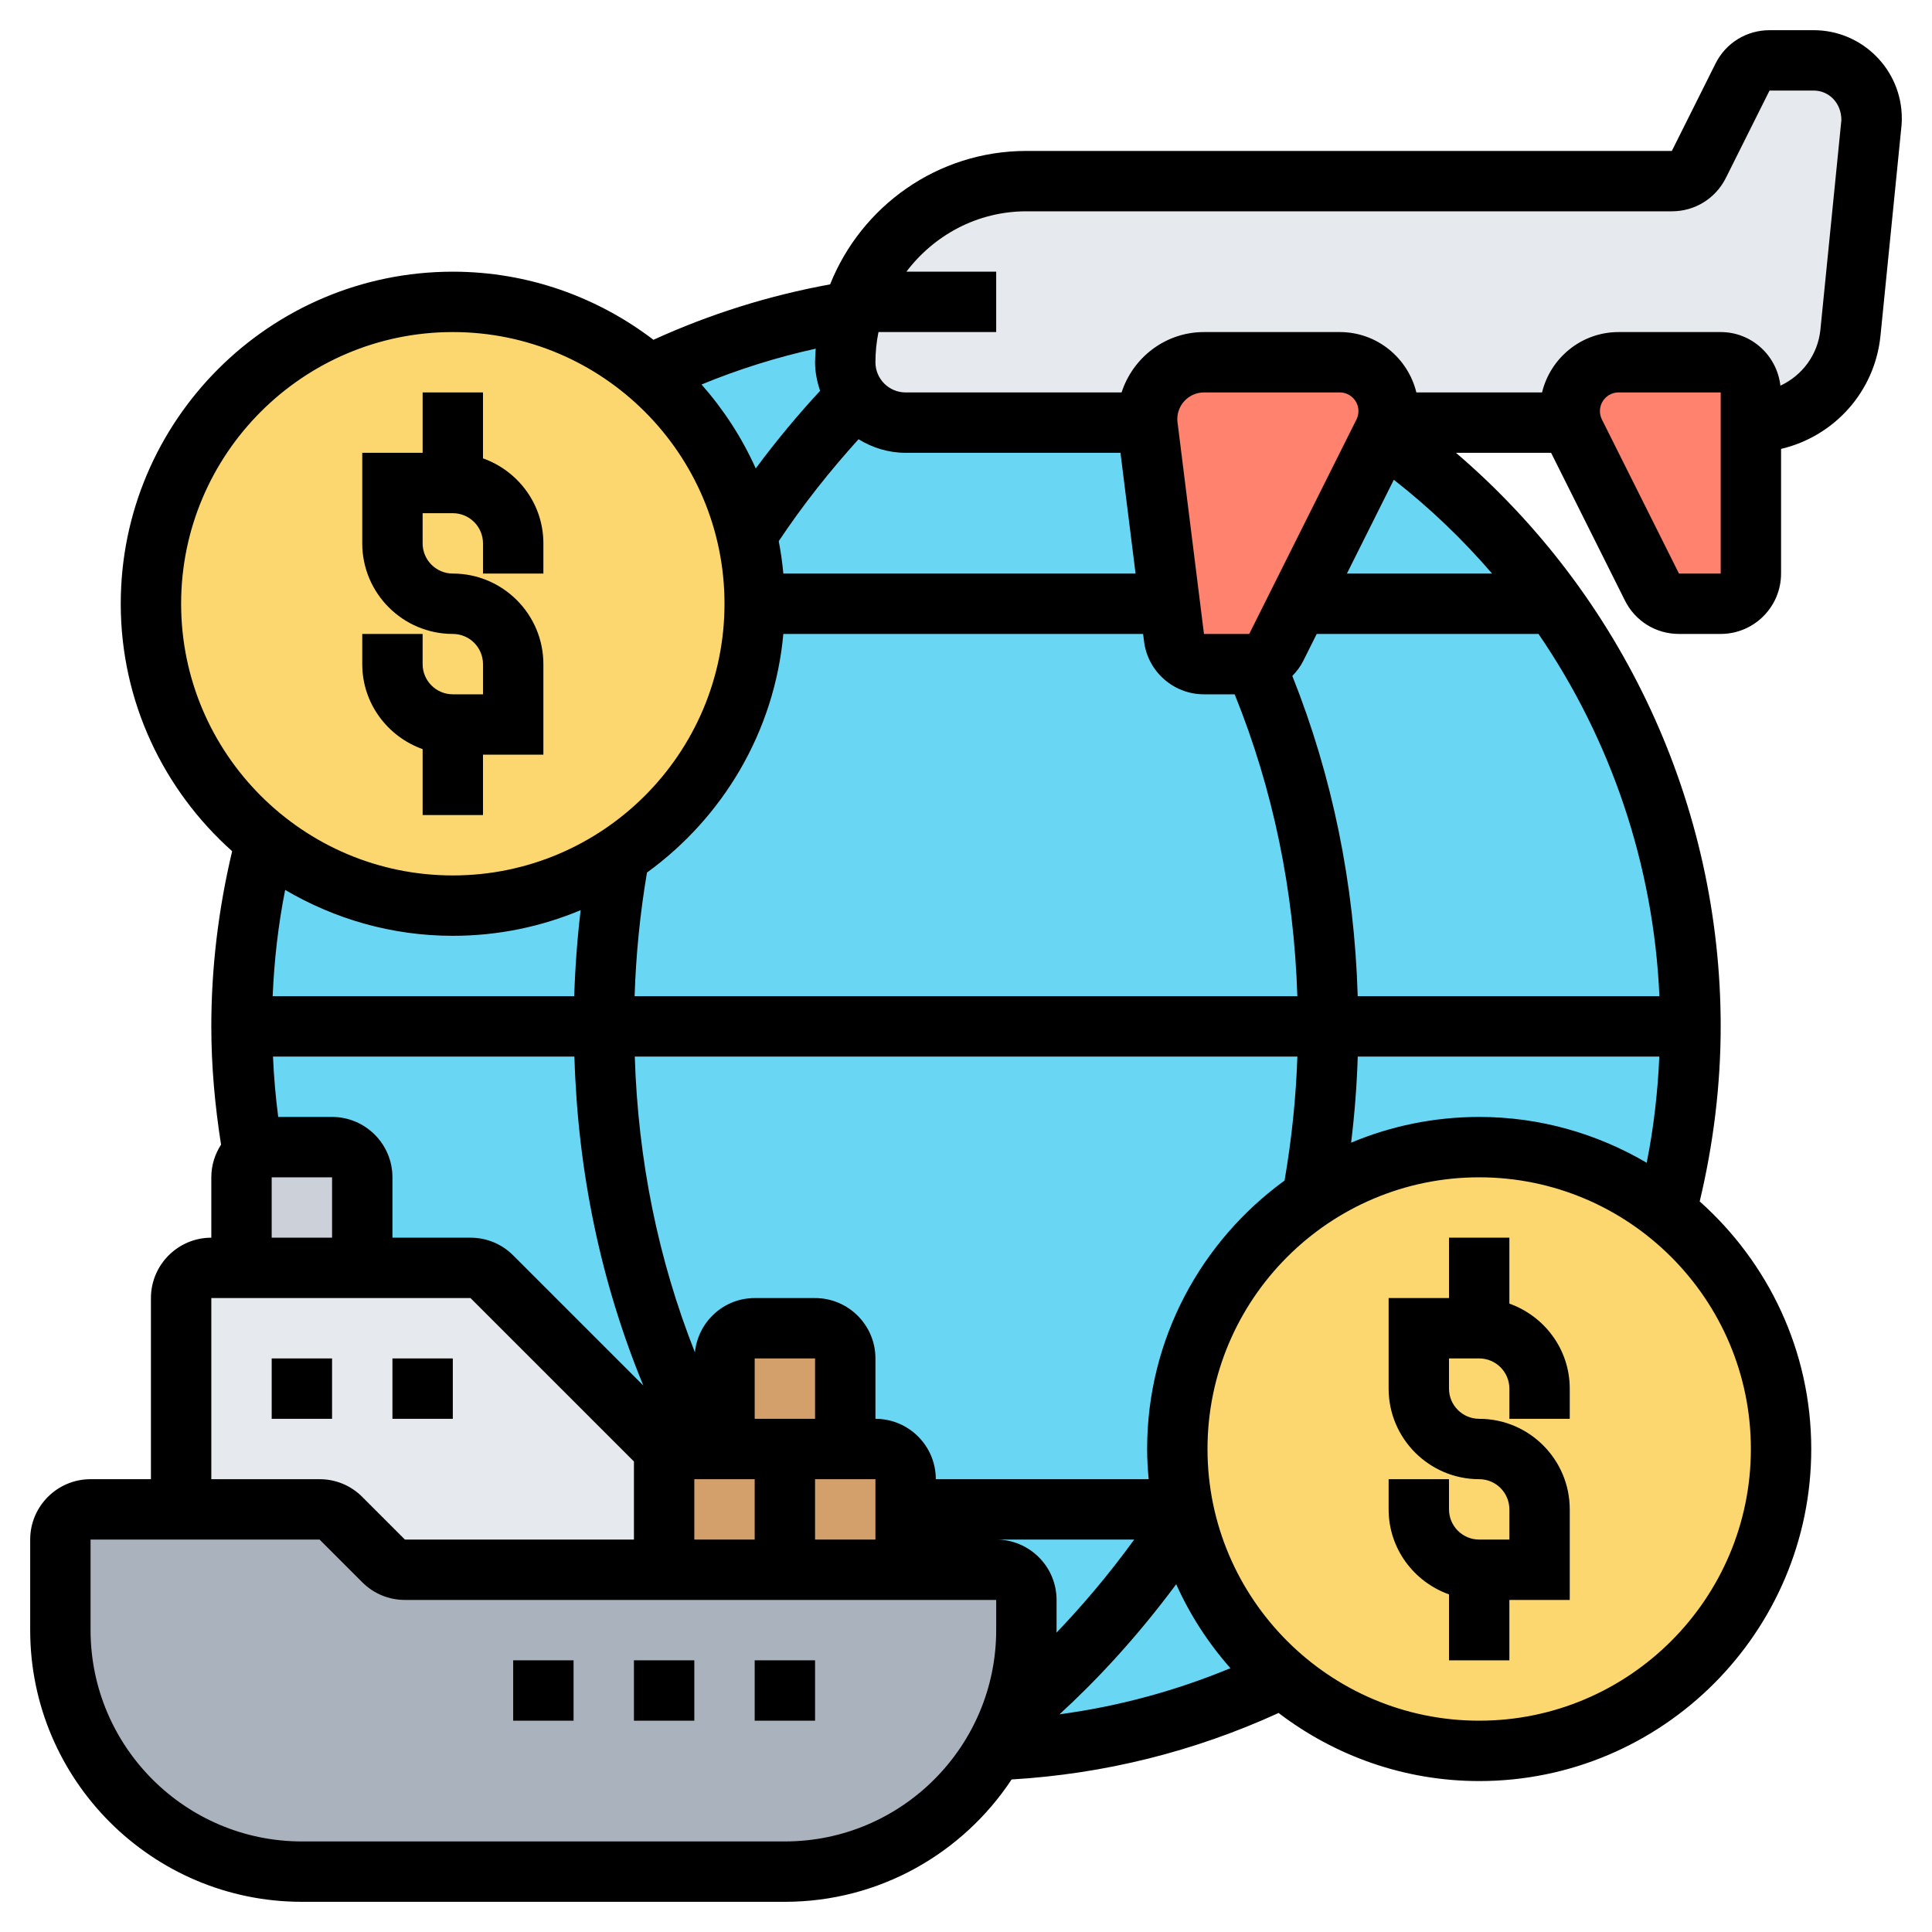 <svg xmlns="http://www.w3.org/2000/svg" id="_x33_0" height="512" viewBox="0 0 64 64" width="512"><g><g><g><circle cx="32" cy="34" fill="#69d6f4" r="24"></circle></g><g><path d="m28.35 10c.81-2.33 3.04-4 5.65-4h21.38c.38 0 .73-.21.9-.55l1.44-2.9c.17-.34.52-.55.9-.55h1.46c.53 0 1.01.22 1.36.56.34.35.56.83.56 1.36 0 .05 0 .11-.01.16l-.69 6.93c-.17 1.7-1.6 2.99-3.3 2.99v-1c0-.55-.45-1-1-1h-3.38c-.9 0-1.62.72-1.62 1.62 0 .12.02.25.04.37l-.04.01h-6.04c.02-.12.04-.25.04-.38 0-.9-.72-1.62-1.62-1.62h-4.5c-1.04 0-1.88.84-1.88 1.88v.12h-8c-.55 0-1.05-.22-1.41-.59-.09-.09-.17-.18-.24-.28-.22-.32-.35-.71-.35-1.13 0-.59.09-1.17.25-1.71.02-.1.06-.19.09-.29z" fill="#e6e9ed"></path></g><g><path d="m58 14v5c0 .55-.45 1-1 1h-1.38c-.38 0-.73-.21-.9-.55l-2.55-5.11c-.05-.11-.1-.23-.13-.35-.02-.12-.04-.25-.04-.37 0-.9.72-1.62 1.62-1.62h3.38c.55 0 1 .45 1 1z" fill="#ff826e"></path></g><g><path d="m45.96 14c-.03.12-.08.23-.13.34l-.02.03-2.81 5.63-.72 1.45c-.14.28-.41.48-.71.52-.06.02-.13.03-.19.03h-1.5c-.5 0-.93-.38-.99-.88l-.14-1.12-.74-5.88c-.01-.04-.01-.08-.01-.12s0-.08 0-.12c0-1.04.84-1.88 1.88-1.88h4.5c.9 0 1.62.72 1.62 1.62 0 .13-.02.26-.04.38z" fill="#ff826e"></path></g><g><path d="m34 53v1c0 1.02-.19 2-.54 2.9-.15.38-.32.74-.52 1.08h-.01c-1.37 2.4-3.96 4.02-6.93 4.02h-16c-4.42 0-8-3.58-8-8v-3c0-.55.45-1 1-1h3 4.59c.26 0 .52.11.7.29l1.42 1.42c.18.18.44.29.7.29h8.59 4 4 3c.55 0 1 .45 1 1z" fill="#aab2bd"></path></g><g><path d="m6 50v-7c0-.55.45-1 1-1h1 4 3.59c.26 0 .52.11.7.29l5.71 5.71v4h-8.59c-.26 0-.52-.11-.7-.29l-1.42-1.42c-.18-.18-.44-.29-.7-.29z" fill="#e6e9ed"></path></g><g><path d="m28 48h1c.55 0 1 .45 1 1v1 2h-4v-4z" fill="#d3a06c"></path></g><g><path d="m26 48v4h-4v-4h1.38.62z" fill="#d3a06c"></path></g><g><path d="m28 45v3h-2-2v-3c0-.55.45-1 1-1h2c.55 0 1 .45 1 1z" fill="#d3a06c"></path></g><g><path d="m12 39v3h-4v-3c0-.31.14-.59.37-.78.17-.14.39-.22.63-.22h2c.55 0 1 .45 1 1z" fill="#ccd1d9"></path></g><g><path d="m39.27 50.29c-.03-.09-.05-.19-.07-.29-.13-.64-.2-1.31-.2-2 0-3.48 1.78-6.54 4.47-8.33 1.58-1.06 3.49-1.67 5.53-1.67 2.34 0 4.5.81 6.2 2.16 2.32 1.83 3.8 4.66 3.8 7.84 0 5.52-4.48 10-10 10-2.49 0-4.76-.91-6.51-2.42-1.58-1.35-2.73-3.19-3.22-5.29z" fill="#fcd770"></path></g><g><path d="m24.73 17.71c.18.73.27 1.5.27 2.29 0 3.48-1.78 6.55-4.49 8.34-1.58 1.05-3.47 1.66-5.51 1.66-2.34 0-4.5-.81-6.2-2.16-2.32-1.83-3.8-4.66-3.8-7.84 0-5.52 4.48-10 10-10 2.49 0 4.76.91 6.51 2.41 1.58 1.36 2.73 3.2 3.22 5.3z" fill="#fcd770"></path></g></g><g><path d="m17 55h2v2h-2z"></path><path d="m21 55h2v2h-2z"></path><path d="m25 55h2v2h-2z"></path><path d="m9 45h2v2h-2z"></path><path d="m13 45h2v2h-2z"></path><path d="m60.08 1h-1.462c-.763 0-1.448.424-1.789 1.105l-1.447 2.895h-21.382c-2.948 0-5.471 1.835-6.501 4.42-2.022.368-3.984.984-5.853 1.836-1.849-1.409-4.148-2.256-6.646-2.256-6.065 0-11 4.935-11 11 0 3.258 1.432 6.181 3.69 8.197-.45 1.894-.69 3.841-.69 5.803 0 1.314.119 2.628.323 3.918-.203.313-.323.683-.323 1.082v2c-1.103 0-2 .897-2 2v6h-2c-1.103 0-2 .897-2 2v3c0 4.963 4.038 9 9 9h16c3.136 0 5.899-1.614 7.511-4.053 3.072-.183 6.041-.922 8.844-2.202 1.848 1.408 4.147 2.255 6.645 2.255 6.065 0 11-4.935 11-11 0-3.26-1.434-6.185-3.695-8.201.453-1.902.695-3.848.695-5.799 0-7.335-3.245-14.273-8.769-19h3.151l2.447 4.895c.341.681 1.026 1.105 1.789 1.105h1.382c1.103 0 2-.897 2-2v-4.129c1.756-.415 3.107-1.886 3.294-3.756l.696-6.953c.007-.081.01-.161.01-.242 0-1.61-1.31-2.92-2.92-2.92zm-22.963 14 .5 4h-11.668c-.033-.363-.084-.721-.152-1.074.799-1.2 1.69-2.323 2.643-3.376.456.28.987.45 1.56.45zm17.853 18h-9.994c-.111-3.718-.838-7.277-2.166-10.608.141-.146.267-.309.361-.498l.447-.894h7.347c2.406 3.513 3.815 7.664 4.005 12zm-16.97 15c0 .338.021.67.051 1h-7.051c0-1.103-.897-2-2-2v-2c0-1.103-.897-2-2-2h-2c-1.034 0-1.877.792-1.98 1.799-1.217-3.076-1.883-6.357-1.992-9.799h21.949c-.046 1.363-.186 2.719-.424 4.107-2.753 2.001-4.553 5.237-4.553 8.893zm-5 3h4.572c-.886 1.223-1.773 2.247-2.576 3.085 0-.028.004-.056.004-.085v-1c0-1.103-.897-2-2-2zm-22-14h-1.784c-.086-.663-.144-1.329-.173-2h9.985c.113 3.833.878 7.483 2.282 10.896l-4.31-4.31c-.378-.378-.88-.586-1.414-.586h-2.586v-2c0-1.103-.897-2-2-2zm16 10h-2v-2h2zm-4 2h2v2h-2zm4 0h2v2h-2zm11.963 3.479c.457 1.02 1.066 1.955 1.796 2.782-1.822.754-3.716 1.266-5.662 1.528 1.146-1.048 2.507-2.477 3.866-4.31zm2.419-31.479h-1.499l-.876-7.01c-.005-.035-.007-.071-.007-.107 0-.487.396-.883.883-.883h4.499c.341 0 .618.277.618.618 0 .096-.022.191-.065.276zm-1.499 2h1.017c1.268 3.133 1.965 6.488 2.076 10h-21.954c.045-1.38.182-2.752.41-4.096 2.507-1.816 4.222-4.655 4.517-7.904h11.918l.031.248c.125.999.978 1.752 1.985 1.752zm-12.716-10.054c-.752.813-1.465 1.672-2.132 2.572-.457-1.019-1.066-1.954-1.796-2.781 1.224-.505 2.489-.902 3.783-1.187-.009.149-.022.298-.022.45 0 .332.067.647.167.946zm-21.167 7.054c0-4.963 4.038-9 9-9s9 4.037 9 9-4.038 9-9 9-9-4.037-9-9zm9 11c1.5 0 2.931-.304 4.235-.85-.112.944-.183 1.895-.213 2.85h-9.99c.051-1.186.184-2.363.414-3.521 1.633.96 3.527 1.521 5.554 1.521zm-6 8h2v2h-2zm-2 4h8.586l5.414 5.414v2.586h-7.586l-1.414-1.414c-.378-.378-.88-.586-1.414-.586h-3.586zm19 18h-16c-3.86 0-7-3.141-7-7v-3h7.586l1.414 1.414c.378.378.88.586 1.414.586h19.586v1c0 3.859-3.14 7-7 7zm32-13c0 4.963-4.038 9-9 9s-9-4.037-9-9 4.038-9 9-9 9 4.037 9 9zm-9-11c-1.503 0-2.937.305-4.243.853.117-.954.19-1.902.22-2.853h9.99c-.052 1.181-.186 2.357-.418 3.518-1.631-.958-3.524-1.518-5.549-1.518zm.427-18h-4.809l1.554-3.108c1.193.935 2.282 1.976 3.255 3.108zm7.573 0h-1.382l-2.553-5.105c-.043-.085-.065-.181-.065-.277 0-.341.277-.618.618-.618h3.382zm3.304-8.085c-.084.84-.607 1.526-1.326 1.861-.113-.996-.952-1.776-1.978-1.776h-3.382c-1.23 0-2.257.855-2.536 2h-4.163c-.28-1.145-1.307-2-2.536-2h-4.499c-1.28 0-2.355.844-2.73 2h-7.154c-.551 0-1-.448-1-1 0-.342.035-.677.101-1h3.899v-2h-2.974c.913-1.207 2.347-2 3.974-2h21.382c.763 0 1.448-.424 1.789-1.105l1.447-2.895h1.462c.507 0 .92.413.918.98z"></path><path d="m14 24.816v2.184h2v-2h2v-3c0-1.654-1.346-3-3-3-.551 0-1-.448-1-1v-1h1c.551 0 1 .448 1 1v1h2v-1c0-1.302-.839-2.402-2-2.816v-2.184h-2v2h-2v3c0 1.654 1.346 3 3 3 .551 0 1 .448 1 1v1h-1c-.551 0-1-.448-1-1v-1h-2v1c0 1.302.839 2.402 2 2.816z"></path><path d="m50 43.184v-2.184h-2v2h-2v3c0 1.654 1.346 3 3 3 .551 0 1 .448 1 1v1h-1c-.551 0-1-.448-1-1v-1h-2v1c0 1.302.839 2.402 2 2.816v2.184h2v-2h2v-3c0-1.654-1.346-3-3-3-.551 0-1-.448-1-1v-1h1c.551 0 1 .448 1 1v1h2v-1c0-1.302-.839-2.402-2-2.816z"></path></g></g></svg>